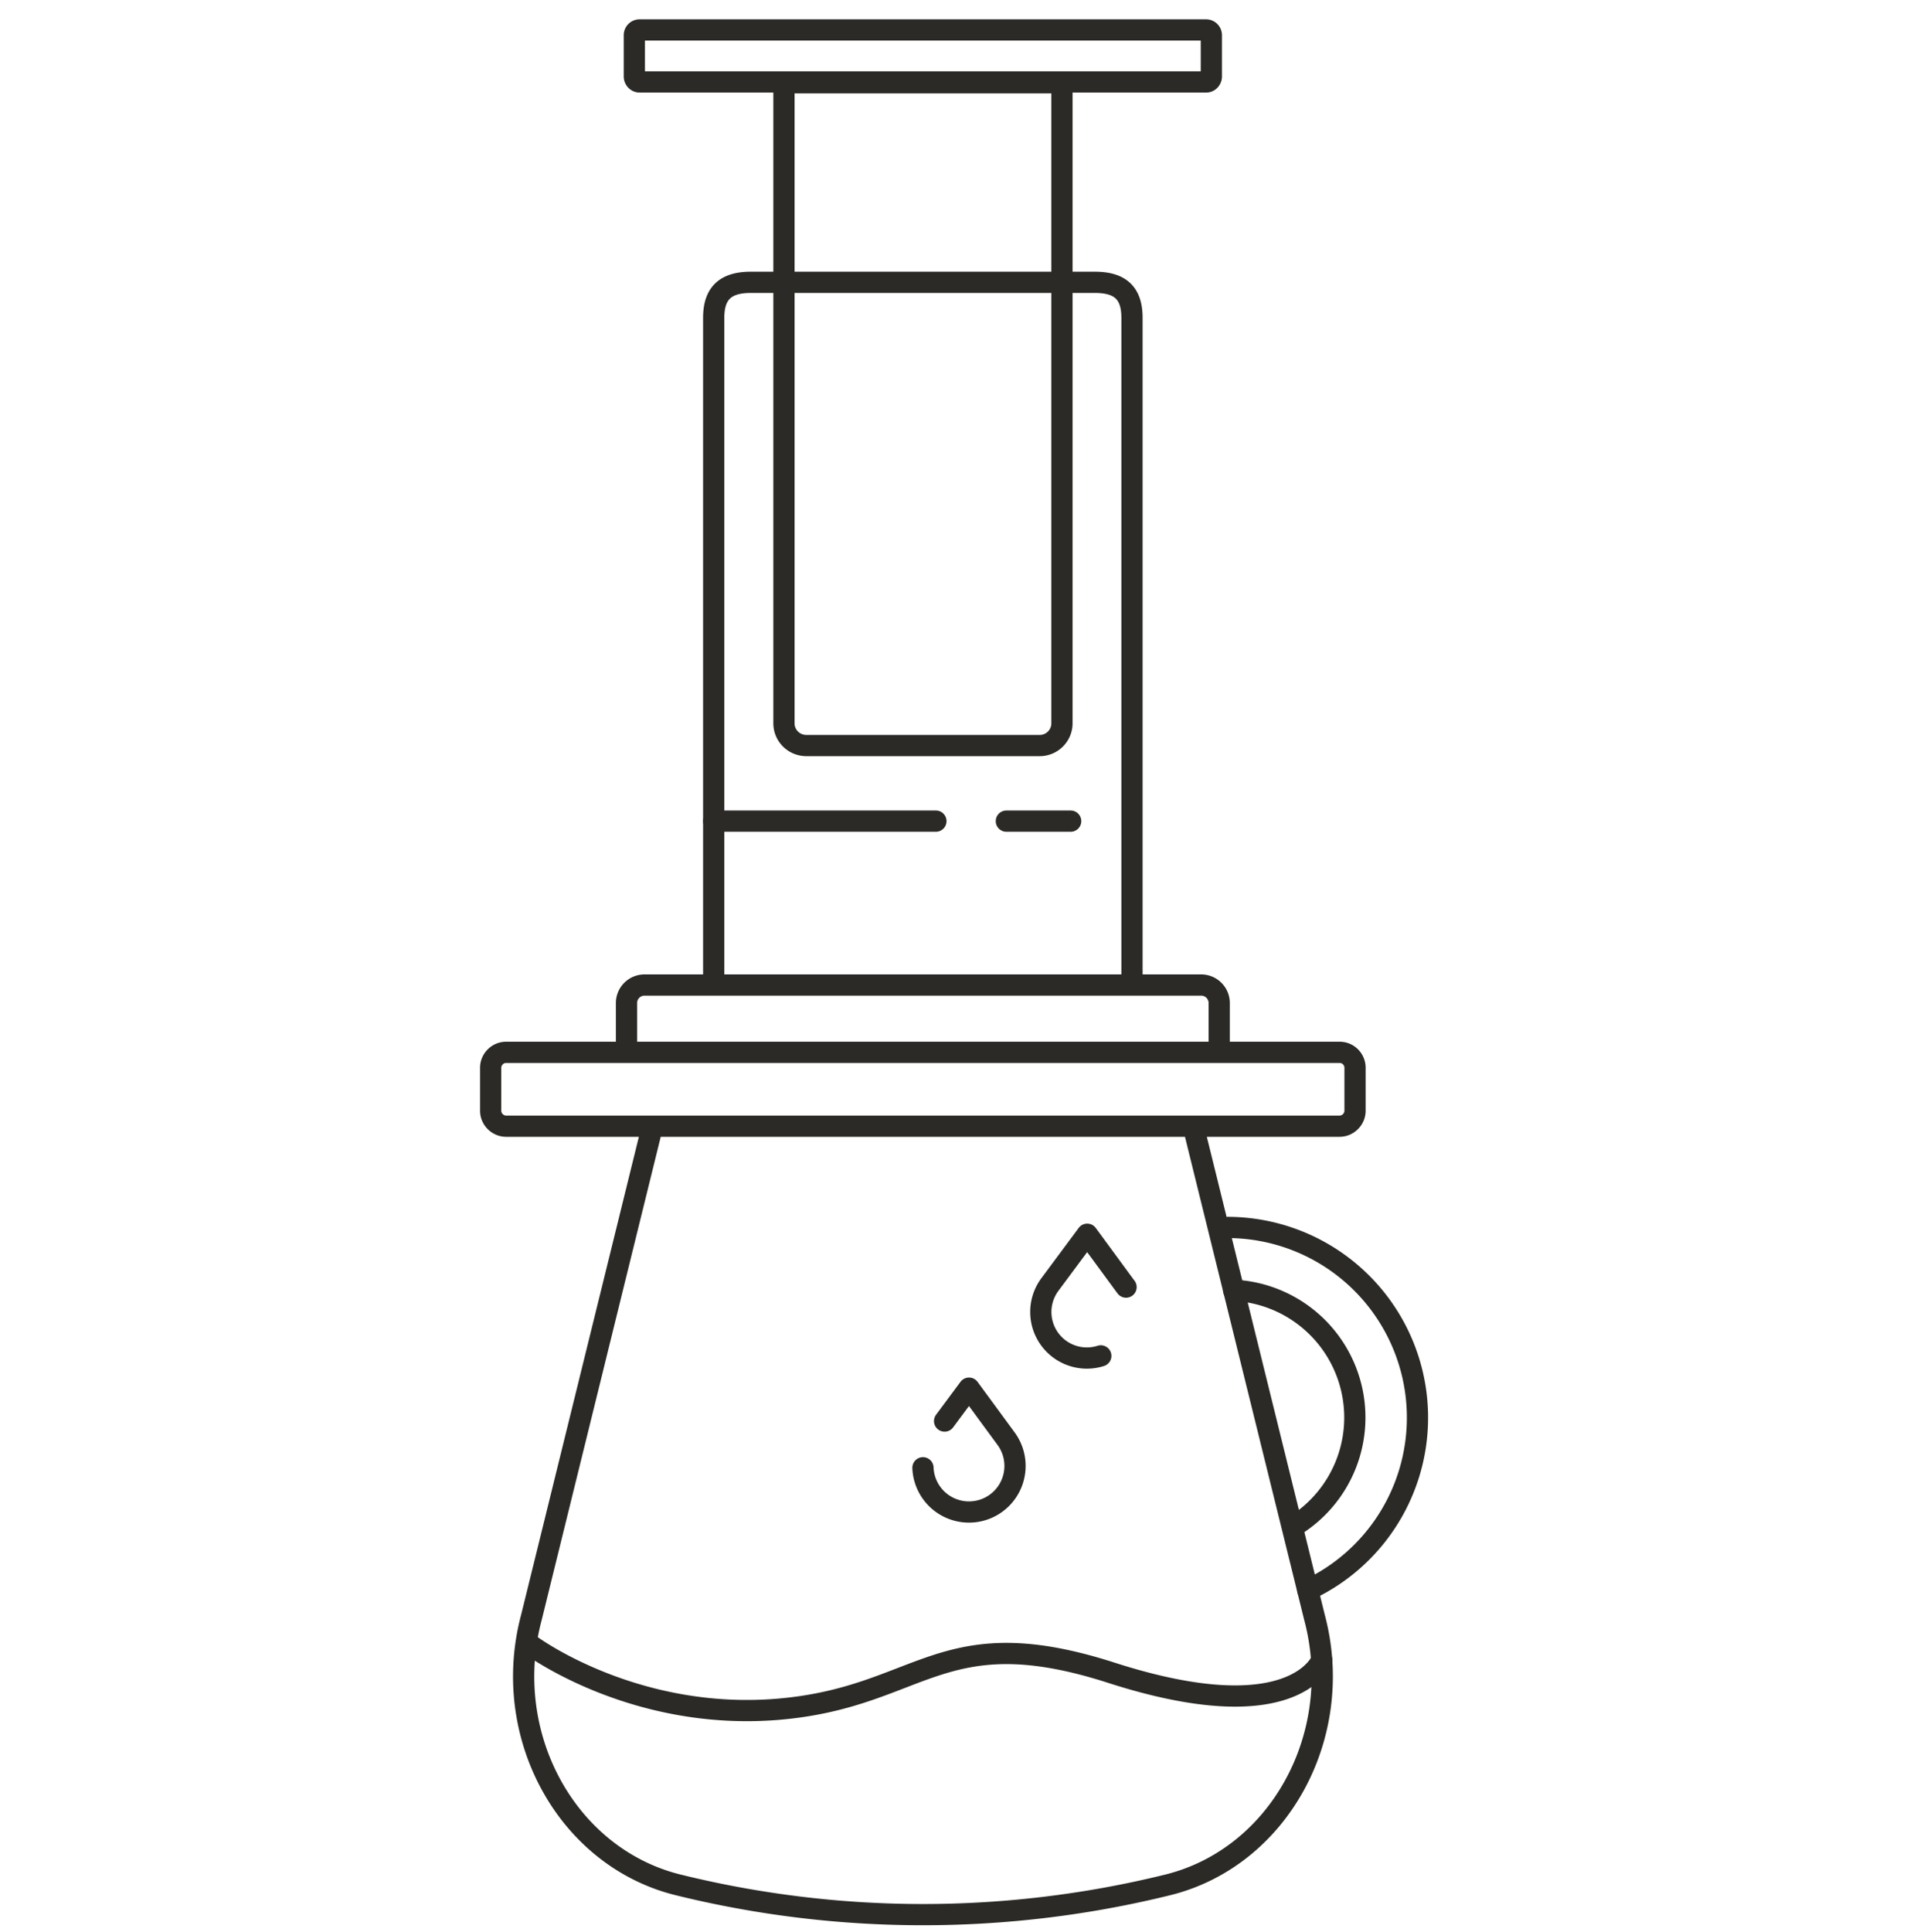 <svg fill="none" xmlns="http://www.w3.org/2000/svg" viewBox="0 0 90 91"><path d="M57.86 57.82a8.96 8.96 0 0 1 3.76 17.08m-.63-3.02a6 6 0 0 0-2.86-11.1M36.93 3.9h13.11v30.17c0 .58-.47 1.05-1.05 1.05H38c-.59 0-1.06-.47-1.06-1.05V3.9h0Z" stroke="#2C2A26" stroke-linecap="round" stroke-linejoin="round"/><path d="m56.27 53.22 5.67 22.97c1.48 5.56-1.68 11.31-6.92 12.6a48.18 48.18 0 0 1-23.06 0c-5.24-1.29-8.4-7.04-6.92-12.6l5.66-22.97M33.63 46.4V14.97c0-1.15.55-1.67 1.74-1.67H51.6c1.2 0 1.74.52 1.74 1.67V46.4M57.45 49.33v-2.08a.85.85 0 0 0-.85-.85H30.37a.85.85 0 0 0-.85.85v2.08M63.12 49.57H23.85c-.4 0-.73.33-.73.73v2.02c0 .4.33.73.73.73h39.27c.4 0 .73-.33.73-.73V50.3c0-.4-.32-.73-.73-.73ZM56.83 1.41h-26.7a.25.25 0 0 0-.24.25V3.6c0 .14.11.26.25.26h26.7c.13 0 .24-.12.24-.26V1.66a.25.25 0 0 0-.25-.25Z" stroke="#2C2A26" stroke-linecap="round" stroke-linejoin="round"/><path d="M25 77.49s4.8 3.58 11.62 3.03c6.83-.56 7.66-4.33 15.76-1.72 8.62 2.77 9.9-.6 9.9-.6M51.87 63.87a2.17 2.17 0 0 1-2.4-3.36l1.76-2.37 1.74 2.37.09.12M44.51 66.94l1.15-1.55 1.74 2.37a2.17 2.17 0 1 1-3.91 1.38M33.63 38.68H44.1M47.42 38.68h3.03" stroke="#2C2A26" stroke-linecap="round" stroke-linejoin="round"/></svg>